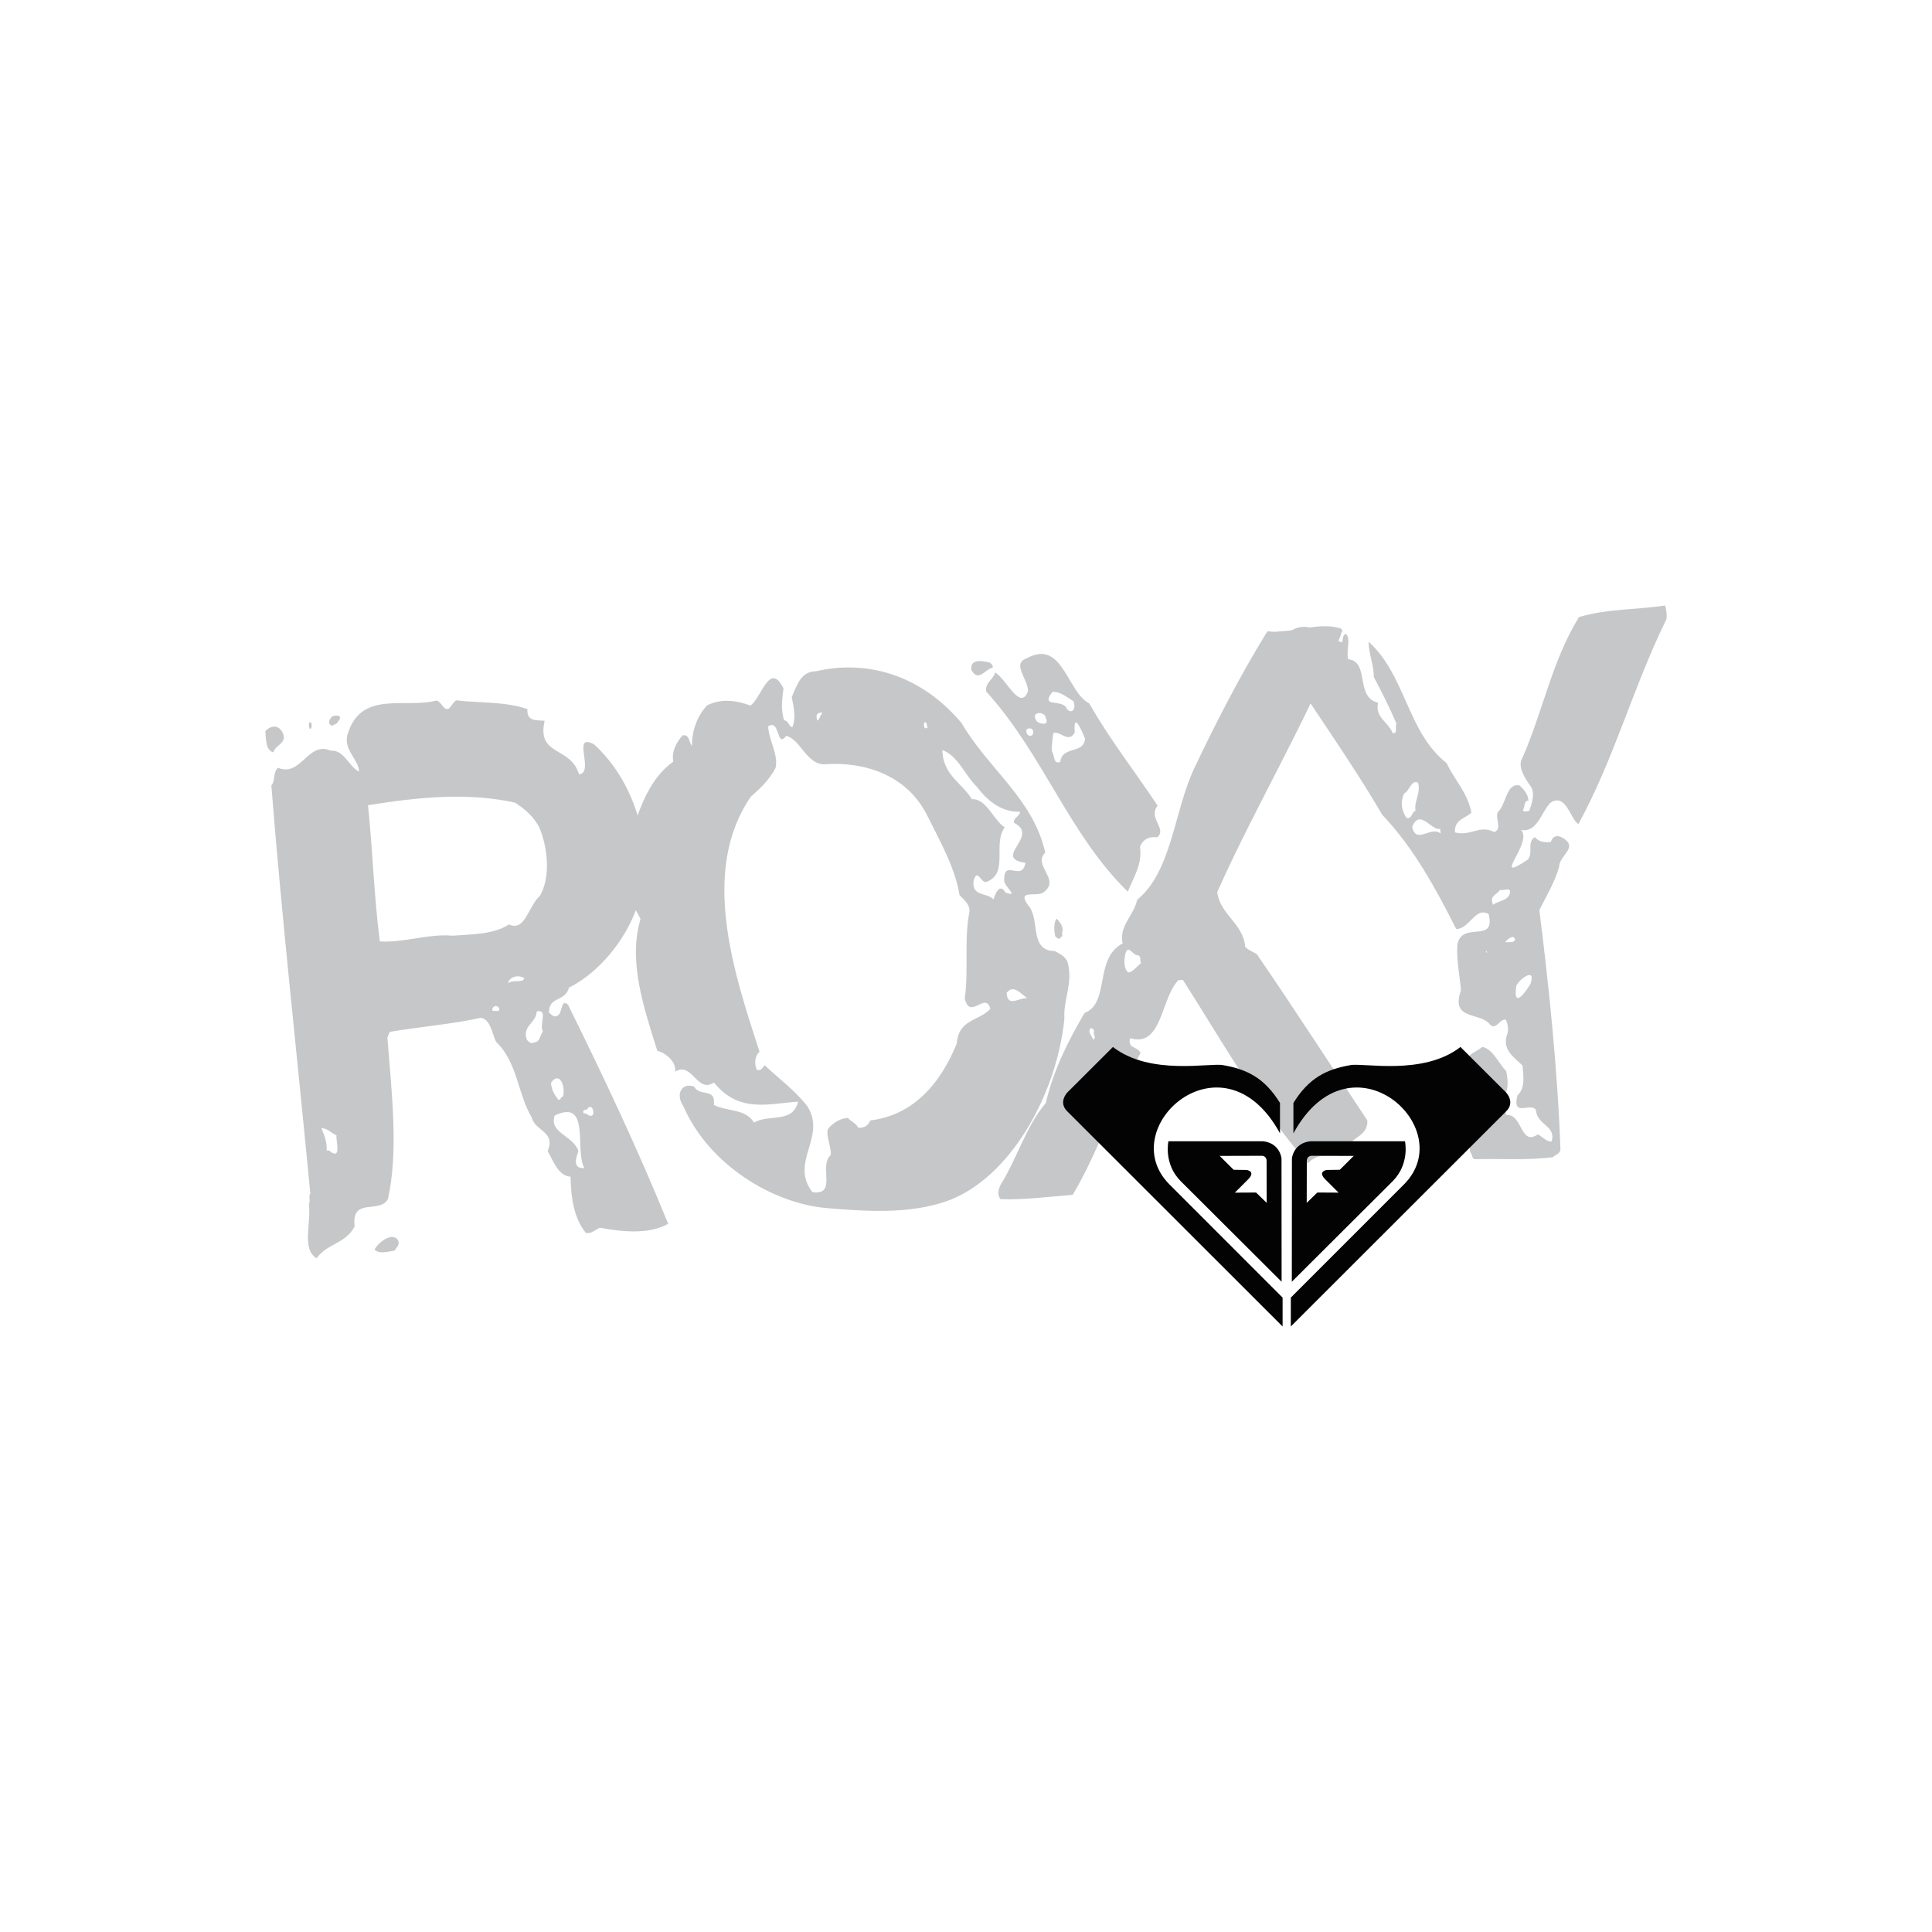 <?xml version="1.0" standalone="no"?><!DOCTYPE svg PUBLIC "-//W3C//DTD SVG 1.1//EN" "http://www.w3.org/Graphics/SVG/1.1/DTD/svg11.dtd"><svg width="100%" height="100%" viewBox="0 0 400 400" version="1.1" xmlns="http://www.w3.org/2000/svg" xmlns:xlink="http://www.w3.org/1999/xlink" xml:space="preserve" style="fill-rule:evenodd;clip-rule:evenodd;stroke-linejoin:round;stroke-miterlimit:1.414;"><g><path d="M111.599,171.181c1.907,4.391 2.394,10.597 0.161,14.319c-2.358,2.032 -3.012,7.474 -6.377,5.895c-3.319,2.102 -7.408,2.002 -11.704,2.333c-5.079,-0.452 -9.968,1.494 -15.038,1.182c-1.192,-9.128 -1.484,-18.9 -2.449,-28.19c10.2,-1.65 20.435,-2.741 30.453,-0.543c2.148,1.393 3.833,2.962 4.954,5.004M70.026,149.323c0.885,-0.92 0.125,-1.428 -1.162,-1.041c-0.458,0.317 -1.323,1.519 -0.086,1.992c0.458,-0.322 1.052,-0.367 1.248,-0.951M64.483,150.611c-0.02,-0.282 0.292,-0.875 -0.327,-1.112c-0.457,0.322 -0.07,2.133 0.327,1.112M58.574,151.783c-0.86,-1.781 -2.415,-1.655 -3.637,-0.428c0.146,1.836 0.071,3.968 1.665,4.416c0.362,-1.589 2.862,-1.791 1.972,-3.988M133.075,183.262c1.7,-10.491 -2.459,-22.23 -10.089,-29.151c-4.768,-2.61 0.226,5.945 -3.113,6.207c-1.66,-5.835 -8.817,-3.712 -7.112,-11.085c-1.338,-0.176 -3.817,0.301 -3.551,-2.415c-4.692,-1.619 -9.701,-1.227 -14.791,-1.82c-0.458,0.322 -0.875,1.061 -1.429,1.67c-1.151,0.663 -1.554,-1.439 -2.65,-1.635c-6.342,1.775 -15.672,-2.319 -18.413,7.122c-0.83,3.188 2.449,5.2 2.399,7.614c-2.128,-1.106 -3.118,-4.576 -5.864,-4.36c-4.723,-2.047 -6.162,5.588 -10.889,3.546c-1.127,0.94 -0.503,2.741 -1.393,3.656c2.127,27.079 5.381,56.345 8.072,84.516c-0.448,0.457 0.121,1.549 -0.312,2.152c0.543,3.933 -1.549,9.345 1.599,11.231c2.274,-3.159 5.895,-2.877 7.887,-6.579c-0.725,-6.191 5.084,-2.529 6.885,-5.653c2.218,-9.963 0.81,-21.772 -0.106,-33.481c0.217,-0.302 0.171,-0.865 0.624,-1.182c6.282,-1.066 12.845,-1.579 18.745,-2.892c2.072,0.402 2.303,3.37 3.153,4.999c4.411,4.2 4.441,10.723 7.348,15.607c0.71,2.927 5.025,2.867 3.31,6.976c1.106,1.901 2.208,5.22 4.738,5.306c0.105,4.391 0.669,8.605 3.193,11.668c1.218,0.186 1.866,-0.714 2.917,-1.081c4.381,0.795 9.959,1.489 14.103,-0.82c-6.252,-15.405 -13.303,-30.318 -20.726,-45.346c-1.424,-1.307 -1.212,1.373 -1.881,1.992c-0.775,0.91 -1.554,0.121 -2.073,-0.407c-0.03,-3.4 3.315,-2.103 4.155,-5.146c7.046,-3.535 13.705,-12.005 15.264,-21.209M82.413,256.768c-1.086,-1.614 -3.716,0.01 -4.888,1.946c1.161,1.047 2.786,0.347 4.104,0.247c0.432,-0.604 1.217,-1.232 0.784,-2.193M108.531,202.5c-0.145,1.147 -2.504,0.196 -3.394,1.116c0.367,-1.448 2.137,-1.865 3.394,-1.116M112.399,213.55c-0.649,0.9 -0.548,2.172 -1.861,2.273c-0.452,0.322 -0.955,0.075 -1.489,-0.593c-0.945,-2.908 2.012,-3.421 2.068,-5.84c2.479,-0.478 0.447,2.661 1.282,4.16M103.245,208.591c0.569,1.091 -0.789,0.628 -1.262,0.669c-0.287,-0.549 0.599,-1.469 1.262,-0.669M122.865,230.61c-0.638,1.046 -1.217,-0.191 -2.052,-0.121c-0.326,-1.112 0.815,-0.352 0.986,-1.217c0.931,-0.357 0.996,0.493 1.066,1.338M116.579,226.988c-0.815,0.348 -0.292,0.871 -1.031,0.644c-0.805,-1.071 -1.363,-2.022 -1.474,-3.43c1.725,-2.545 3.053,0.614 2.505,2.786M120.984,241.825c-2.268,0.176 -1.936,-1.694 -1.232,-3.45c-0.855,-3.199 -6.181,-3.772 -4.904,-7.423c7.52,-3.566 4.044,7.202 6.136,10.873M69.664,235.066c-0.136,1.287 1.116,5.019 -1.293,3.365c-0.025,-0.282 -0.503,-0.247 -0.739,-0.227c0.105,-1.715 -0.493,-3.224 -1.082,-4.597c1.197,-0.095 1.997,0.976 3.114,1.459" style="fill:#c6c7c8;fill-rule:nonzero;"/><path d="M192.069,150.576c-0.825,0.744 -0.875,-0.684 -0.694,-1.016c0.704,-0.141 0.402,0.785 0.694,1.016M219.831,193.286c0.589,-1.277 -0.538,-2.635 -1.121,-3.093c-0.533,0.976 -0.518,2.274 -0.232,3.657c0.292,0.231 0.639,0.739 1.052,0.362c0.181,-0.322 0.643,-0.418 0.301,-0.926M221.074,199.387c-0.252,-1.247 -1.891,-2.067 -2.706,-2.479c-5.387,-0.061 -2.937,-6.624 -5.462,-9.431c-2.525,-3.385 1.589,-1.77 3.002,-2.635c3.974,-2.686 -2.243,-5.603 0.503,-8.329c-2.524,-11.18 -11.844,-17.367 -17.311,-26.792c-8.389,-9.984 -19.545,-13.197 -30.162,-10.743c-3.048,0.04 -3.853,2.661 -5.019,5.351c0.452,2.218 0.88,4.296 0.166,6.177c-0.71,0.145 -0.755,-1.293 -1.751,-1.378c-0.714,-2.309 -0.402,-4.391 -0.125,-6.614c-2.887,-5.769 -4.582,2.092 -6.851,3.561c-2.771,-1.021 -5.929,-1.534 -8.927,-0.056c-1.916,1.977 -3.229,5.13 -3.163,8.44c-0.639,-0.74 -0.508,-2.495 -1.922,-2.208c-1.297,1.418 -2.364,3.37 -1.941,5.447c-6.206,4.3 -8.621,14.032 -10.084,21.838c-1.348,4.169 1.76,7.438 3.289,10.738c-2.61,8.761 0.714,18.478 3.486,27.3c1.518,0.266 3.998,2.218 3.686,4.3c3.591,-2.178 4.476,4.577 8.037,2.258c5.221,6.443 11.382,4.326 17.417,3.958c-1.146,4.567 -5.844,2.495 -9.133,4.316c-1.826,-2.948 -5.462,-2.203 -8.319,-3.647c0.468,-3.701 -2.887,-1.574 -4.074,-3.787c-2.51,-0.93 -3.958,1.529 -2.223,4.059c5.296,12.207 18.644,20.173 29.704,21.094c8.078,0.663 16.884,1.322 24.871,-1.459c13.087,-4.687 22.733,-22.105 24.308,-37.731c-0.232,-4.139 1.81,-7.303 0.704,-11.548M211.145,168.053c0.166,0.835 -1.242,1.122 -1.247,2.279c5.573,2.766 -4.622,7.293 2.424,8.314c-0.759,4.053 -4.471,-0.966 -4.416,3.5c-0.211,1.343 3.315,3.657 0.302,2.681c-1.473,-2.445 -2.349,1.056 -2.525,1.383c-1.277,-1.474 -4.622,-0.503 -4.099,-3.933c0.81,-2.615 1.459,0.568 2.631,0.332c4.758,-1.836 1.227,-7.761 3.802,-11.317c-2.389,-1.534 -3.792,-6.01 -6.81,-5.829c-1.876,-3.229 -6.02,-4.979 -6.101,-10.164c3.3,1.207 4.592,5.13 7.178,7.634c2.343,3.134 5.346,5.261 8.861,5.12M170.13,147.83c-0.407,0.372 -0.478,1.252 -0.946,1.348c-0.171,-0.83 -0.221,-1.112 0.187,-1.484c0.236,-0.045 1,-0.488 0.759,0.136M213.203,206.911c-1.459,-1.146 -4.557,2.228 -4.794,-1.333c1.63,-2.213 3.501,1.016 4.794,1.333M205.045,208.863c-2.505,2.675 -6.544,2.052 -6.961,7.192c-3.576,8.817 -9.42,14.912 -17.885,15.918c-0.508,1.112 -1.152,1.534 -2.505,1.519c-0.427,-0.92 -1.483,-1.287 -2.117,-2.022c-1.348,-0.015 -3.108,0.921 -4.175,2.299c-0.452,1.388 0.76,3.742 0.604,5.361c-2.595,2.258 1.459,8.364 -3.802,7.705c-4.819,-6.236 3.038,-11.452 -1.072,-17.829c-2.635,-3.36 -5.929,-5.724 -8.806,-8.455c-0.413,0.372 -0.714,1.298 -1.65,0.911c-0.463,-1.062 -0.533,-2.636 0.584,-3.727c-5.467,-16.648 -12.282,-37.49 -1.831,-52.76c1.851,-1.674 3.621,-3.193 5.135,-5.96c0.664,-2.731 -1.454,-5.909 -1.519,-8.64c2.475,-1.66 1.695,4.707 3.707,1.992c2.922,0.558 4.285,6.055 8.032,5.869c7.705,-0.563 16.884,1.896 21.234,10.688c2.51,5.115 5.689,10.536 6.644,16.406c0.931,0.96 2.238,1.996 2.052,3.48c-1.156,5.719 -0.115,12.006 -0.98,17.955c1.166,4.532 4.315,-1.599 5.311,2.098" style="fill:#c6c7c8;fill-rule:nonzero;"/><path d="M222.251,145.19c0.598,1.514 -0.267,2.716 -1.313,1.665c-0.785,-2.354 -5.769,-0.115 -3.043,-3.596c1.67,-0.131 3.093,1.177 4.356,1.931M205.502,138.275c0.192,-0.584 -0.311,-0.83 -0.568,-1.092c-0.976,-0.206 -4.049,-1.101 -3.847,1.434c1.423,2.872 2.982,-0.231 4.415,-0.342M239.673,166.812c-4.632,-7.016 -10.099,-13.967 -14.148,-21.174c-4.627,-2.329 -5.497,-13.469 -12.976,-9.335c-3.154,1.097 0.342,4.371 0.291,6.785c-1.589,4.24 -4.385,-2.354 -6.784,-3.863c-0.368,1.444 -2.233,2.158 -1.851,3.974c11.693,12.85 17.221,29.729 29.302,41.413c1.086,-2.928 3.047,-5.493 2.514,-9.285c0.699,-1.755 2.108,-2.153 3.561,-1.976c2.148,-1.736 -1.986,-3.964 0.091,-6.539M277.6,131.48c-0.04,-0.558 0.77,-0.905 -0.111,-1.403c-5.034,-1.454 -10.099,1.358 -15.073,0.608c-5.542,8.953 -10.652,18.861 -15.184,28.437c-4.215,8.988 -4.577,21.225 -11.794,27.179c-0.699,3.32 -3.787,5.266 -3.013,9.033c-5.995,3.169 -2.52,12.262 -7.876,14.39c-3.495,5.95 -6.503,12 -8.022,18.649c-4.069,4.718 -6.05,11.684 -9.355,16.909c-0.412,0.885 -0.805,2.052 -0.01,2.983c4.582,0.206 9.928,-0.493 14.938,-0.891c5.411,-9.078 8.867,-20.133 14.027,-29.337c-0.599,-1.513 -2.706,-0.779 -2.163,-3.098c6.644,2.037 6.322,-8.157 9.984,-11.99c0.236,-0.02 0.714,-0.06 0.955,-0.075c8.209,12.835 15.758,26.435 25.907,37.987c1.323,-1.524 3.566,-1.981 5.402,-1.559c0.614,-1.328 1.79,-1.705 2.716,-2.062c1.423,-1.811 4.386,-2.329 4.154,-5.291c-7.624,-11.462 -15.008,-22.944 -22.869,-34.392c-0.759,-0.508 -1.619,-0.724 -2.404,-1.513c-0.372,-4.799 -5.2,-6.69 -5.804,-11.327c8.062,-18.086 18.378,-35.07 25.595,-53.237M224.66,152.951c-0.347,3.289 -4.698,1.363 -5.145,4.798c-1.519,0.548 -1.072,-1.333 -1.731,-2.132c-0.09,-1.132 0.151,-2.711 0.302,-3.858c1.645,-0.412 3.048,2.173 4.431,-0.065c-0.382,-4.934 1.695,0.155 2.143,1.257M216.512,148.621c0.865,1.775 -1.343,1.242 -1.861,0.714c-1.489,-2.153 1.755,-2.123 1.861,-0.714M213.786,152.096c-0.433,0.603 -1.433,0.116 -1.283,-1.031c0.674,-0.624 1.791,-0.141 1.283,1.031M236.228,199.438c-0.911,0.639 -1.655,1.831 -2.616,1.907c-1.016,-0.77 -0.93,-2.767 -0.558,-4.074c0.588,-1.745 1.494,0.593 2.565,0.513c0.734,0.226 0.327,1.111 0.609,1.654M226.42,213.687c0.055,0.709 0.578,1.232 -0.116,1.574c-0.045,-0.568 -1.197,-1.468 -0.543,-2.374c0.594,-0.045 0.875,0.498 0.659,0.8" style="fill:#c6c7c8;fill-rule:nonzero;"/><path d="M293.583,162.017c0.659,2.218 -0.895,3.903 -0.503,5.859c-0.714,0.056 -0.81,1.907 -1.926,1.429c-1.097,-1.761 -1.233,-3.455 -0.403,-5.08c1.056,-0.362 1.343,-2.801 2.832,-2.208M344.964,128.33c0.196,-0.584 0.091,-1.997 -0.231,-2.963c-5.93,0.89 -11.955,0.654 -17.82,2.389c-5.537,8.953 -7.474,19.459 -11.648,29.015c-1.182,1.796 0.317,4.089 1.408,5.704c1.313,1.458 0.533,3.792 -0.06,5.401c-0.473,0.036 -1.051,0.368 -1.333,-0.181c0.553,-0.613 0.09,-1.85 1.167,-1.936c-0.106,-1.413 -0.89,-2.203 -1.806,-3.123c-2.811,-0.634 -2.706,3.757 -4.491,5.462c-0.75,1.192 0.991,3.47 -0.755,4.174c-3.123,-1.599 -4.848,0.946 -8.157,0.071c-0.212,-2.681 2.172,-2.867 3.4,-4.099c-0.81,-4.19 -3.536,-6.815 -5.125,-10.24c-8.193,-6.453 -8.385,-18.071 -16.14,-25.133c-0.045,2.419 1.091,4.743 1.051,7.298c1.69,3.133 3.254,6.277 4.723,9.707c-0.453,0.322 0.407,2.097 -0.81,1.911c-0.9,-2.344 -3.737,-3.254 -3.013,-6.292c-4.893,-1.177 -1.629,-8.53 -6.226,-9.018c-0.397,-1.956 0.629,-4.169 -0.413,-5.22c-0.714,0.055 -0.628,1.182 -0.819,1.765c-3.335,-1.157 -6.353,-4.466 -9.944,-2.766c-1.483,0.971 -4.602,-0.493 -5.105,2.243c7.424,12.046 16.155,23.85 23.367,36.202c6.539,6.866 11.176,15.441 15.3,23.634c2.766,0.065 3.953,-4.713 6.719,-3.083c1.575,6.261 -5.542,1.287 -6.467,6.322c-0.242,3.002 0.533,6.775 0.744,9.45c-2.258,6.423 4.064,4.366 6.086,7.187c1.282,1.036 1.941,-1.287 3.158,-1.096c0.543,0.81 0.664,2.359 0.252,3.244c-0.961,3.053 1.559,4.562 3.254,6.272c0.176,2.253 0.603,4.637 -1.077,6.186c-1.076,4.627 2.626,1.353 3.833,2.962c0.256,3.244 4.22,3.219 3.274,6.559c-1.071,0.085 -1.876,-0.991 -2.877,-1.479c-3.641,2.555 -3.098,-4.3 -6.553,-4.029c-0.096,-1.126 -1.534,-2.72 -0.322,-4.088c0.865,-1.208 0.699,-3.32 0.327,-4.995c-1.695,-1.71 -2.631,-4.476 -4.954,-5.004c-1.117,1.081 -2.907,1.222 -3.471,3.254c0.488,6.206 0.262,12.468 0.976,18.514c0.533,0.663 0.337,1.252 0.84,1.493c5.507,-0.151 11.06,0.267 16.291,-0.427c0.673,-0.619 1.388,-0.674 1.559,-1.539c-0.599,-16.844 -2.46,-34.437 -4.371,-49.606c1.559,-3.108 3.259,-5.935 4.099,-8.983c0.06,-2.273 3.662,-3.832 1.237,-5.633c-0.769,-0.644 -2.389,-1.368 -2.957,0.518c-0.956,0.076 -2.268,0.181 -3.324,-1.016c-1.711,1.127 -0.227,3.285 -1.439,4.653c-7.982,5.311 1.283,-3.647 -1.438,-6.131c3.289,0.593 4.063,-3.3 6.045,-5.583c3.309,-2.248 4.094,3.229 5.864,4.366c7.454,-13.64 11.342,-28.422 18.172,-42.293M312.624,184.363c0.166,2.117 -2.363,2.032 -3.49,2.967c-0.87,-1.916 0.8,-2.047 1.438,-3.088c0.86,0.217 1.529,-0.402 2.052,0.121M298.255,172.579c-1.936,-1.695 -5.095,2.384 -5.874,-1.388c1.614,-3.953 4.038,0.96 5.794,0.402c0.035,0.418 0.06,0.704 0.08,0.986M313.671,194.643c-0.433,0.604 -1.167,0.373 -2.007,0.438c0.317,-0.589 1.896,-1.851 2.007,-0.438M316.899,203.611c-0.628,1.187 -3.752,5.829 -2.967,0.518c0.392,-1.167 4.119,-4.154 2.967,-0.518M307.846,196.947c0.026,0.276 0.046,0.558 -0.236,0.015l0.236,-0.015Z" style="fill:#c6c7c8;fill-rule:nonzero;"/><path d="M265.323,239.822c0,0 -0.302,-3.163 -3.842,-3.536l-19.57,0c0,0 -1.051,4.668 2.56,8.279l20.872,20.807l-0.02,-25.55ZM260.052,246.899l-4.391,0.025l2.736,-2.736c1.705,-1.705 -0.301,-1.957 -0.301,-1.957l-2.686,-0.04l-2.887,-2.872l8.661,-0.025c1.101,0 1.051,1.056 1.051,1.056l0.02,8.691l-2.203,-2.142Z" style="fill:#030303;fill-rule:nonzero;"/><path d="M265.009,234.643c-11.789,-21.626 -34.588,-1.116 -22.869,10.597l23.407,23.413l0,5.98l-44.611,-44.572c-1.901,-1.906 0.07,-3.902 0.07,-3.902l9.415,-9.395c7.731,6.025 20.289,3.198 22.834,3.767c4.869,0.85 8.54,2.61 11.754,7.825l0,6.287Z" style="fill:#030303;fill-rule:nonzero;"/><path d="M290.885,236.284l-19.569,0c-3.536,0.378 -3.838,3.536 -3.838,3.536l-0.02,25.55l20.867,-20.802c3.612,-3.616 2.56,-8.284 2.56,-8.284M277.391,242.189l-2.685,0.04c0,0 -2.012,0.257 -0.307,1.962l2.741,2.731l-4.396,-0.025l-2.203,2.142l0.02,-8.691c0,0 -0.05,-1.051 1.056,-1.051l8.656,0.025l-2.882,2.867Z" style="fill:#030303;fill-rule:nonzero;"/><path d="M267.789,234.643c11.789,-21.626 34.587,-1.116 22.869,10.597l-23.408,23.413l0,5.98l44.612,-44.572c1.906,-1.906 -0.07,-3.902 -0.07,-3.902l-9.416,-9.395c-7.73,6.025 -20.289,3.198 -22.834,3.767c-4.863,0.85 -8.54,2.61 -11.753,7.825l0,6.287Z" style="fill:#030303;fill-rule:nonzero;"/></g></svg>